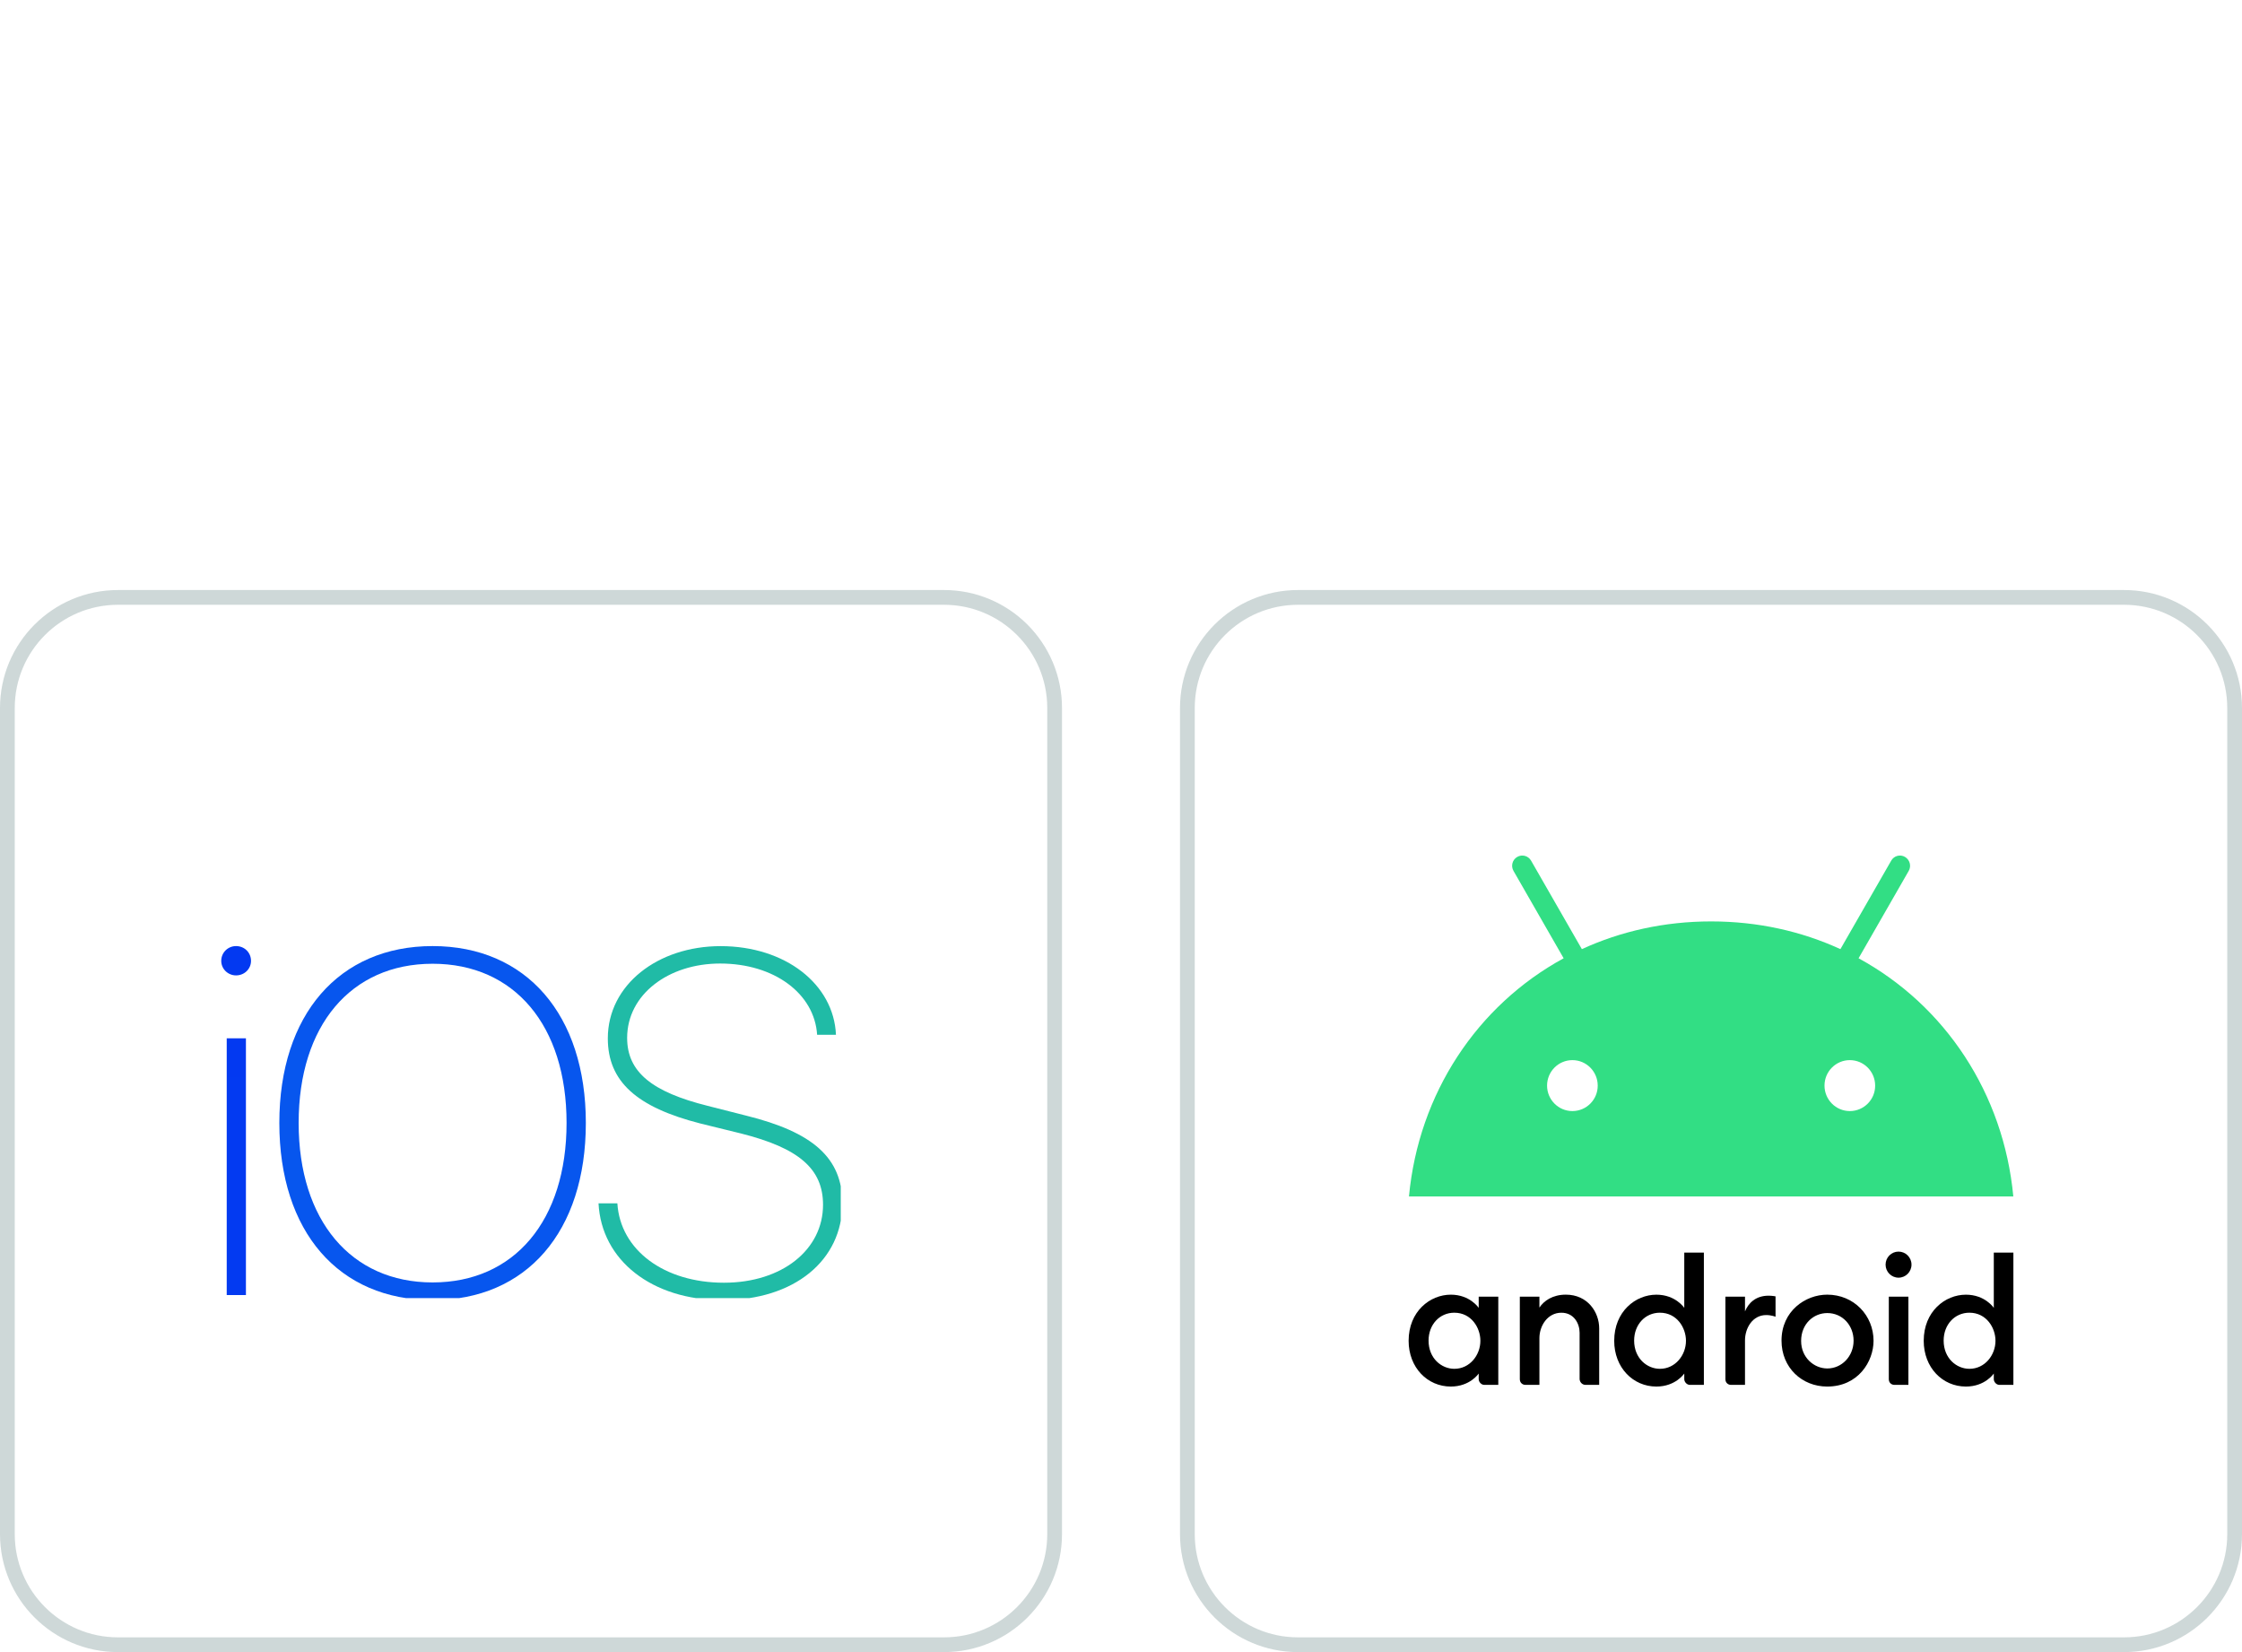 <svg width="152" height="112" viewBox="0 0 152 112" fill="none" xmlns="http://www.w3.org/2000/svg">
<path d="M8 40.5H64C68.142 40.5 71.5 43.858 71.5 48V104C71.5 108.142 68.142 111.5 64 111.5H8C3.858 111.5 0.5 108.142 0.5 104V48C0.5 43.858 3.858 40.5 8 40.5Z" stroke="#5B7D7C" stroke-opacity="0.3"/>
<g clip-path="url(#clip0_6881_43019)">
<path fill-rule="evenodd" clip-rule="evenodd" d="M16.673 87.796H15.371V70.391H16.673V87.796ZM16.003 66.125C15.454 66.125 15 65.689 15 65.14C15 64.575 15.452 64.137 16.003 64.137C16.569 64.137 17.018 64.572 17.018 65.14C17.018 65.689 16.569 66.125 16.003 66.125Z" fill="url(#paint0_linear_6881_43019)"/>
<path fill-rule="evenodd" clip-rule="evenodd" d="M29.329 88.136C22.961 88.136 18.938 83.499 18.938 76.127C18.938 68.792 22.979 64.137 29.329 64.137C35.679 64.137 39.718 68.793 39.718 76.127C39.718 83.499 35.695 88.136 29.329 88.136ZM29.329 65.335C23.786 65.335 20.247 69.52 20.247 76.127C20.247 82.739 23.802 86.94 29.329 86.94C34.872 86.94 38.411 82.739 38.411 76.127C38.411 69.518 34.872 65.335 29.329 65.335Z" fill="url(#paint1_linear_6881_43019)"/>
<path fill-rule="evenodd" clip-rule="evenodd" d="M48.981 88.138C44.2 88.138 40.773 85.438 40.578 81.577H41.855C42.05 84.743 45.023 86.959 49.078 86.959C53.037 86.959 55.799 84.711 55.799 81.675C55.799 79.232 54.151 77.828 50.242 76.843L47.48 76.164C43.167 75.063 41.208 73.318 41.208 70.395C41.208 66.759 44.603 64.141 48.854 64.141C53.248 64.141 56.529 66.727 56.675 70.152H55.398C55.22 67.357 52.49 65.32 48.821 65.32C45.313 65.32 42.518 67.422 42.518 70.363C42.518 72.692 44.23 74.032 47.977 74.968L50.58 75.63C55.087 76.745 57.108 78.476 57.108 81.577C57.108 85.438 53.861 88.138 48.981 88.138L48.981 88.138Z" fill="url(#paint2_linear_6881_43019)"/>
</g>
<path d="M88 40.5H144C148.142 40.5 151.5 43.858 151.5 48V104C151.5 108.142 148.142 111.5 144 111.5H88C83.858 111.5 80.5 108.142 80.5 104V48C80.5 43.858 83.858 40.5 88 40.5Z" stroke="#5B7D7C" stroke-opacity="0.3"/>
<g clip-path="url(#clip1_6881_43019)">
<path d="M98.359 87.769C96.95 87.769 95.5 88.906 95.5 90.895C95.5 92.713 96.775 93.998 98.359 93.998C99.668 93.998 100.251 93.115 100.251 93.115V93.5C100.251 93.682 100.422 93.885 100.633 93.885H101.579V87.905H100.251V88.664C100.251 88.664 99.663 87.769 98.359 87.769ZM98.596 88.992C99.757 88.992 100.365 90.019 100.365 90.895C100.365 91.87 99.643 92.796 98.599 92.796C97.726 92.796 96.852 92.085 96.852 90.882C96.852 89.795 97.604 88.992 98.596 88.992Z" fill="black"/>
<path d="M103.422 93.885C103.218 93.885 103.039 93.737 103.039 93.499V87.905H104.367V88.645C104.668 88.19 105.257 87.768 106.159 87.768C107.635 87.768 108.42 88.951 108.42 90.057V93.885H107.497C107.255 93.885 107.092 93.681 107.092 93.477V90.351C107.092 89.738 106.718 88.993 105.855 88.993C104.922 88.993 104.367 89.879 104.367 90.714V93.885L103.422 93.885Z" fill="black"/>
<path d="M112.297 87.77C110.887 87.77 109.438 88.906 109.438 90.895C109.438 92.714 110.712 93.998 112.297 93.998C113.605 93.998 114.188 93.115 114.188 93.115V93.5C114.188 93.682 114.359 93.885 114.571 93.885H115.517V84.916H114.188V88.664C114.188 88.664 113.6 87.77 112.297 87.77ZM112.534 88.992C113.694 88.992 114.303 90.019 114.303 90.895C114.303 91.87 113.58 92.796 112.536 92.796C111.663 92.796 110.789 92.085 110.789 90.882C110.789 89.795 111.541 88.992 112.534 88.992Z" fill="black"/>
<path d="M117.359 93.885C117.155 93.885 116.977 93.738 116.977 93.5V87.906H118.305V88.902C118.534 88.344 119.027 87.838 119.904 87.838C120.148 87.838 120.376 87.883 120.376 87.883V89.265C120.376 89.265 120.091 89.151 119.746 89.151C118.814 89.151 118.305 90.038 118.305 90.872V93.885H117.359Z" fill="black"/>
<path d="M128.437 93.885C128.233 93.885 128.055 93.738 128.055 93.5V87.906H129.383V93.885L128.437 93.885Z" fill="black"/>
<path d="M133.281 87.77C131.872 87.77 130.422 88.906 130.422 90.895C130.422 92.714 131.696 93.998 133.281 93.998C134.59 93.998 135.173 93.115 135.173 93.115V93.5C135.173 93.682 135.344 93.885 135.555 93.885H136.501V84.916H135.173V88.664C135.173 88.664 134.585 87.77 133.281 87.77ZM133.518 88.992C134.678 88.992 135.287 90.019 135.287 90.895C135.287 91.87 134.564 92.796 133.52 92.796C132.648 92.796 131.773 92.085 131.773 90.882C131.773 89.795 132.526 88.992 133.518 88.992Z" fill="black"/>
<path d="M128.714 86.617C129.199 86.617 129.593 86.221 129.593 85.733C129.593 85.245 129.199 84.85 128.714 84.85C128.229 84.85 127.836 85.245 127.836 85.733C127.836 86.221 128.229 86.617 128.714 86.617Z" fill="black"/>
<path d="M123.88 87.768C122.403 87.768 120.781 88.876 120.781 90.884C120.781 92.715 122.163 93.998 123.877 93.998C125.988 93.998 127.02 92.29 127.02 90.896C127.02 89.185 125.692 87.768 123.88 87.768ZM123.885 89.016C124.906 89.016 125.667 89.843 125.667 90.888C125.667 91.951 124.859 92.772 123.888 92.772C122.986 92.772 122.11 92.034 122.11 90.906C122.11 89.76 122.943 89.016 123.885 89.016Z" fill="black"/>
<path d="M126.005 64.964L129.404 59.041C129.596 58.709 129.48 58.287 129.154 58.094C128.829 57.901 128.405 58.014 128.218 58.346L124.774 64.344C122.147 63.138 119.19 62.465 116.01 62.465C112.83 62.465 109.872 63.138 107.245 64.344L103.802 58.346C103.61 58.014 103.191 57.901 102.861 58.094C102.531 58.287 102.419 58.709 102.611 59.041L106.01 64.964C100.149 68.158 96.179 74.126 95.523 81.111H136.496C135.84 74.126 131.871 68.158 126.005 64.964ZM106.603 75.323C105.653 75.323 104.886 74.547 104.886 73.596C104.886 72.64 105.657 71.869 106.603 71.869C107.553 71.869 108.32 72.645 108.32 73.596C108.325 74.547 107.553 75.323 106.603 75.323ZM125.412 75.323C124.462 75.323 123.695 74.547 123.695 73.596C123.695 72.64 124.467 71.869 125.412 71.869C126.362 71.869 127.129 72.645 127.129 73.596C127.134 74.547 126.362 75.323 125.412 75.323Z" fill="#32DE84"/>
</g>
<defs>
<linearGradient id="paint0_linear_6881_43019" x1="115.925" y1="64.137" x2="115.925" y2="2123.69" gradientUnits="userSpaceOnUse">
<stop stop-color="#0339F1"/>
<stop offset="1" stop-color="#01ADE5"/>
</linearGradient>
<linearGradient id="paint1_linear_6881_43019" x1="310.098" y1="292.964" x2="1745.87" y2="1665.81" gradientUnits="userSpaceOnUse">
<stop stop-color="#0756EE"/>
<stop offset="0.374" stop-color="#00A3F5"/>
<stop offset="0.717" stop-color="#18B5B6"/>
<stop offset="1" stop-color="#80DF43"/>
</linearGradient>
<linearGradient id="paint2_linear_6881_43019" x1="255.751" y1="137.88" x2="2015.26" y2="1581.49" gradientUnits="userSpaceOnUse">
<stop stop-color="#20BBA6"/>
<stop offset="0.499" stop-color="#9BEC23"/>
<stop offset="1" stop-color="#D9EF35"/>
</linearGradient>
<clipPath id="clip0_6881_43019">
<rect width="42" height="24" fill="white" transform="translate(15 64)"/>
</clipPath>
<clipPath id="clip1_6881_43019">
<rect width="41" height="36" fill="white" transform="translate(95.5 58)"/>
</clipPath>
</defs>
</svg>

